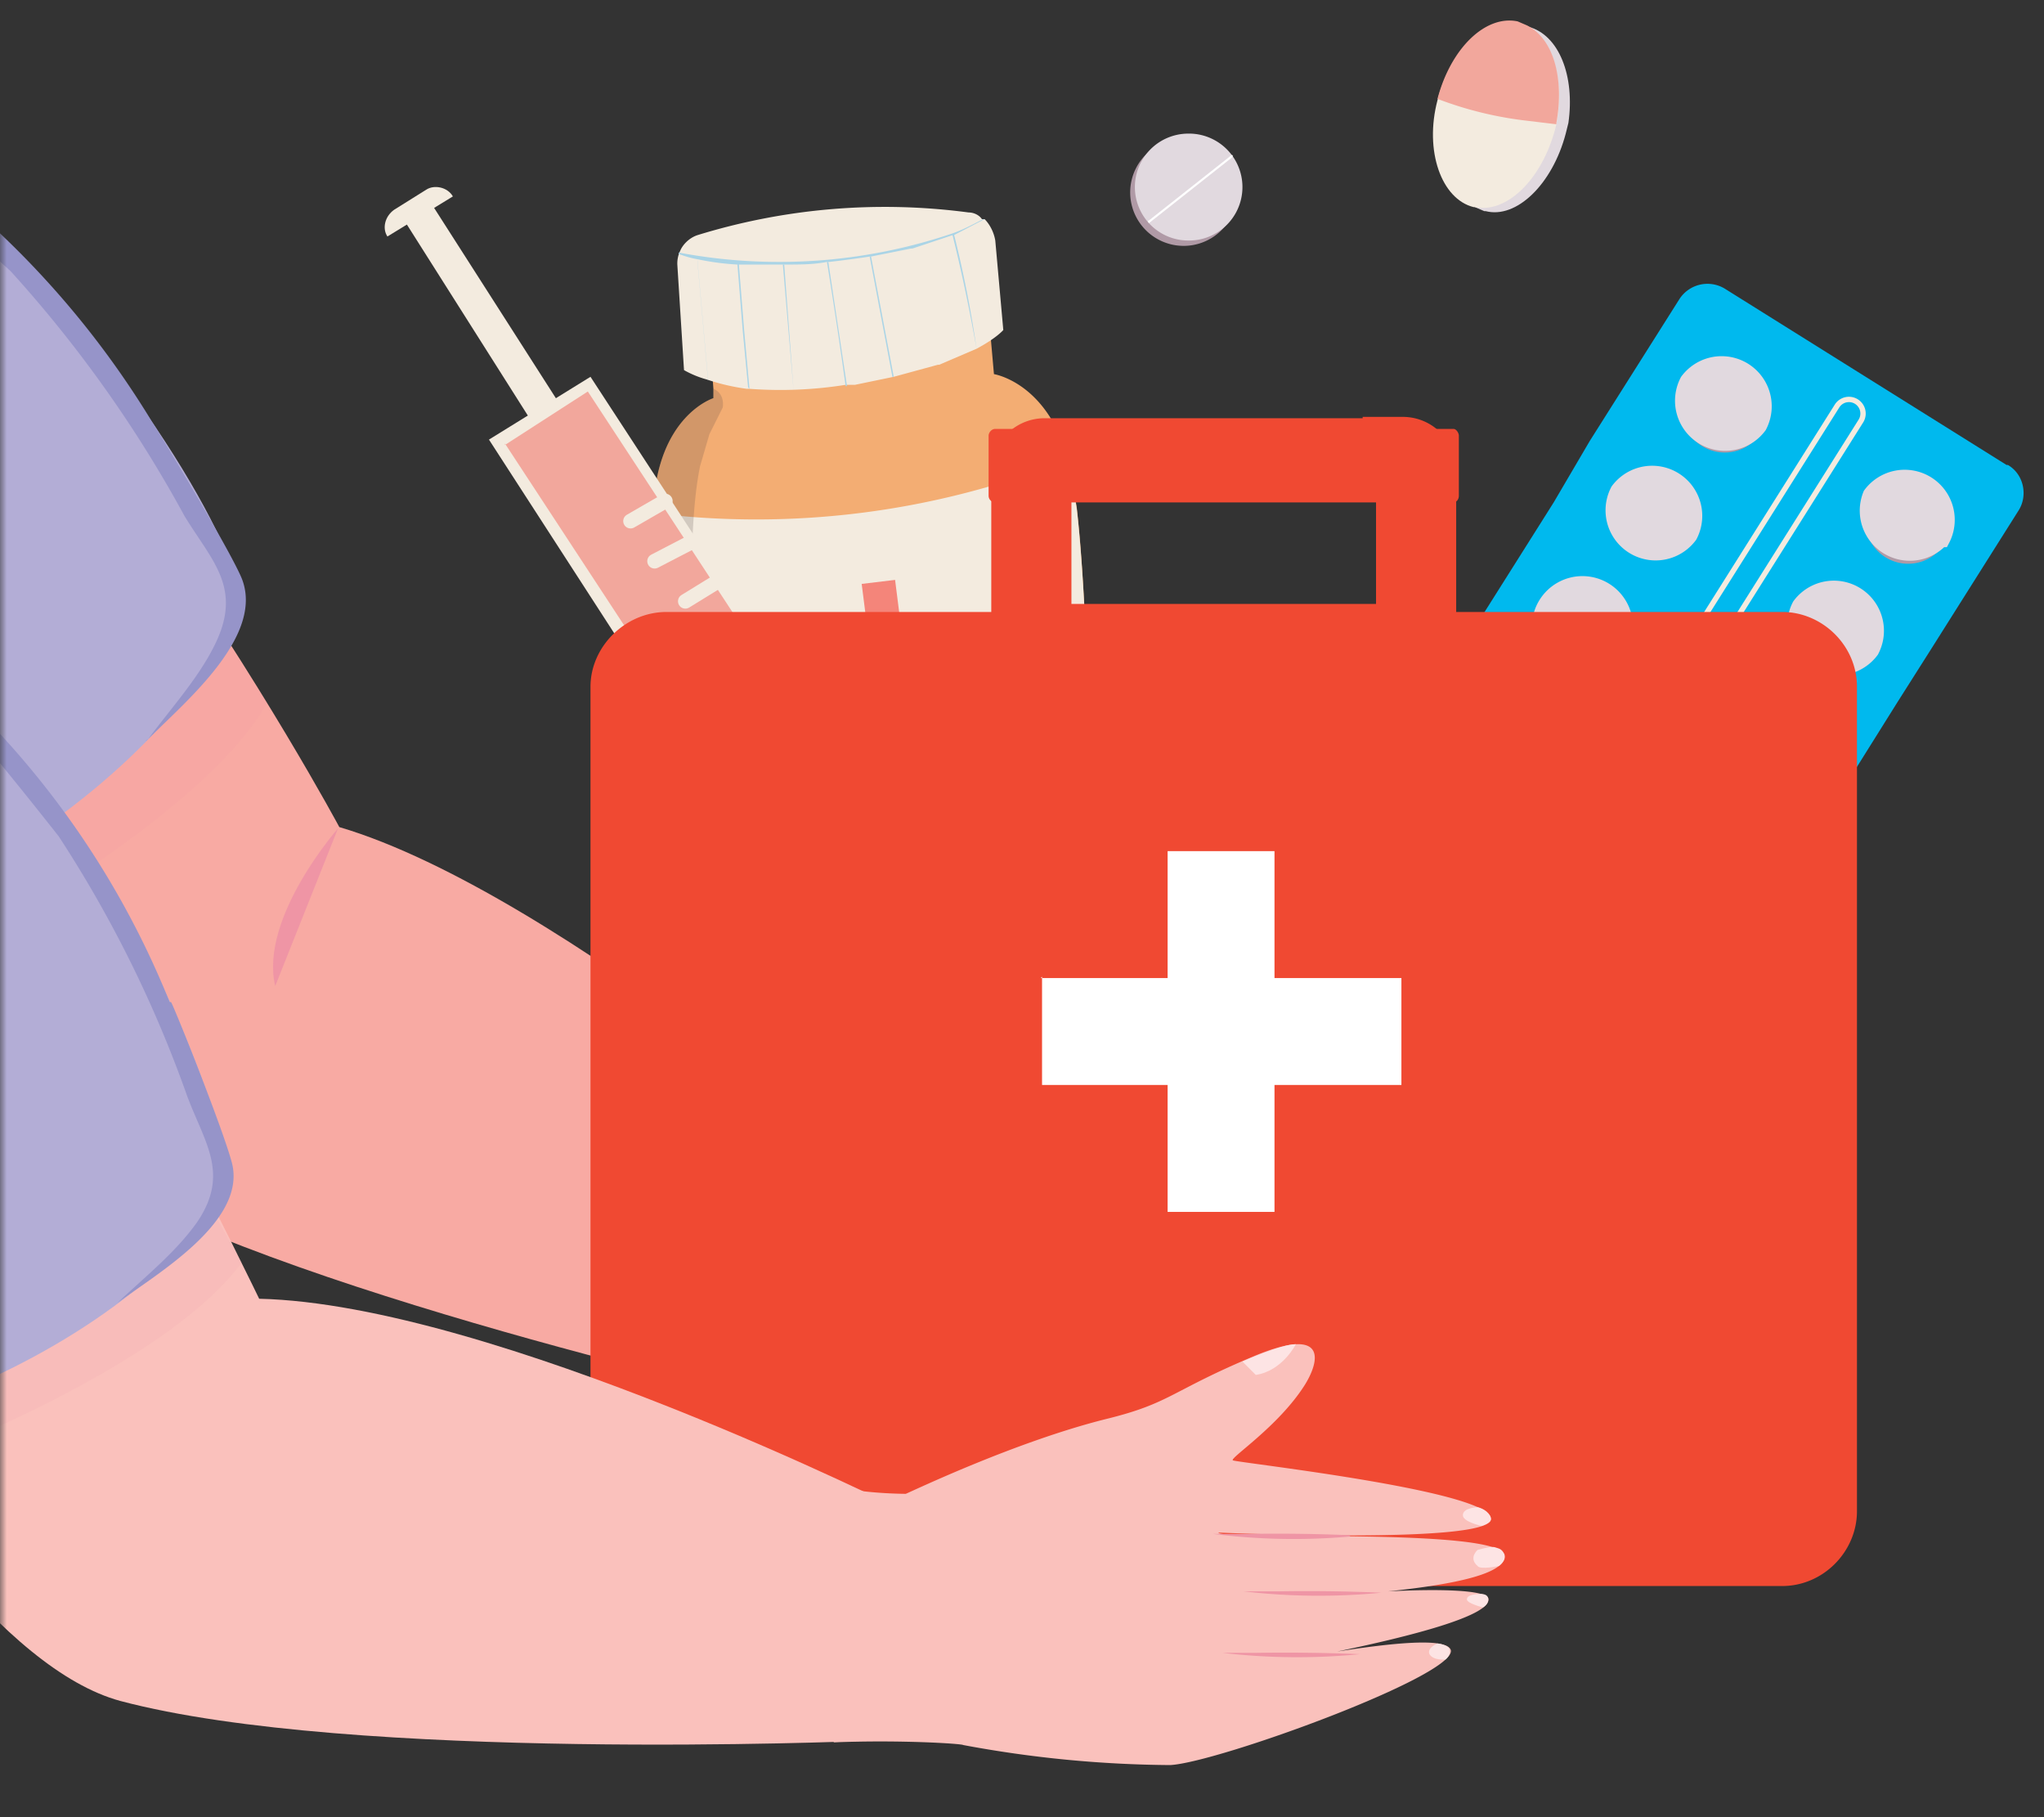 <svg width="153" height="136" fill="none" xmlns="http://www.w3.org/2000/svg"><rect width="100%" height="100%" fill="#333333" stroke="none"/><mask id="a" style="mask-type:alpha" maskUnits="userSpaceOnUse" x="0" y="0" width="153" height="136"><rect y=".1" width="152.4" height="134.9" fill="#D9D9D9"/></mask><g mask="url(#a)"><path d="M150.3 34.8c1.2.7 1.5 2.3.8 3.4l-6.5 10.3-2.6 4.1L128.6 74a2.5 2.5 0 0 1-3.4.8L104 61.6a2.5 2.5 0 0 1-.7-3.4l13-20.6L119 33l6.7-10.6a2.5 2.5 0 0 1 3.4-.8l21.1 13.2Z" fill="#00B9EE"/><path d="M115.6 67.3a1 1 0 0 1-.4-1.5l22.3-35.4a1 1 0 0 1 1.8 1.1L117 66.9a1 1 0 0 1-1.4.4Z" stroke="#F3EBDF" stroke-width=".4" stroke-miterlimit="10"/><path d="M131.8 32.4a3.2 3.2 0 0 1-5.4-3.5 3.2 3.2 0 0 1 5.4 3.5Z" fill="#B09AA6"/><path d="M131.7 31.9a3.2 3.2 0 0 1-5.4-3.4 3.2 3.2 0 0 1 5.4 3.4Z" fill="#E1D9DF" stroke="#E1D9DF" stroke-width="1.1" stroke-miterlimit="10"/><path d="M126.6 40.6a3.2 3.2 0 0 1-5.4-3.4 3.2 3.2 0 0 1 5.4 3.4Z" fill="#B09AA6"/><path d="M126.5 40.1a3.2 3.2 0 0 1-5.4-3.4 3.2 3.2 0 0 1 5.4 3.4Z" fill="#E1D9DF" stroke="#E1D9DF" stroke-width="1.1" stroke-miterlimit="10"/><path d="M121.3 49.1a3.2 3.2 0 0 1-5.5-3.4 3.2 3.2 0 0 1 5.5 3.4Z" fill="#B09AA6"/><path d="M121.2 48.6a3.2 3.2 0 0 1-5.5-3.4 3.2 3.2 0 0 1 5.5 3.4Z" fill="#E1D9DF" stroke="#E1D9DF" stroke-width="1.1" stroke-miterlimit="10"/><path d="M115.5 58.2a3.2 3.2 0 0 1-5.4-3.4 3.2 3.2 0 0 1 5.4 3.4Z" fill="#B09AA6"/><path d="M115.4 57.7a3.2 3.2 0 0 1-5.4-3.4 3.2 3.2 0 0 1 5.4 3.4Z" fill="#E1D9DF" stroke="#E1D9DF" stroke-width="1.1" stroke-miterlimit="10"/><path d="M145.4 40.9a3.2 3.2 0 0 1-5.4-3.4 3.2 3.2 0 0 1 5.4 3.4Z" fill="#B09AA6"/><path d="M145.3 40.4A3.2 3.2 0 0 1 140 37a3.2 3.2 0 0 1 5.4 3.4Z" fill="#E1D9DF" stroke="#E1D9DF" stroke-width="1.1" stroke-miterlimit="10"/><path d="M140.2 49.2a3.2 3.2 0 0 1-5.4-3.4 3.2 3.2 0 0 1 5.4 3.4Z" fill="#B09AA6"/><path d="M140.1 48.7a3.2 3.2 0 0 1-5.4-3.4 3.2 3.2 0 0 1 5.4 3.4Z" fill="#E1D9DF" stroke="#E1D9DF" stroke-width="1.1" stroke-miterlimit="10"/><path d="M134.9 57.6a3.2 3.2 0 0 1-5.5-3.4 3.2 3.2 0 0 1 5.5 3.4Z" fill="#B09AA6"/><path d="M134.8 57.2a3.2 3.2 0 0 1-5.4-3.5 3.2 3.2 0 0 1 5.4 3.5Z" fill="#E1D9DF" stroke="#E1D9DF" stroke-width="1.1" stroke-miterlimit="10"/><path d="M129.1 66.7a3.2 3.2 0 0 1-5.4-3.4 3.2 3.2 0 0 1 5.4 3.4Z" fill="#B09AA6"/><path d="M129 66.3a3.2 3.2 0 0 1-5.4-3.5 3.2 3.2 0 0 1 5.5 3.5Z" fill="#E1D9DF" stroke="#E1D9DF" stroke-width="1.1" stroke-miterlimit="10"/><path d="M81 67c-1.5 1-5.7 3-13.5 3.7h-.4c-2.4.2-4.5.2-6.3.1a27.5 27.5 0 0 1-7.6-1.5c-.4-.2-.8-.6-.8-1l-.8-5.1V63a330 330 0 0 1-2.7-24.7v-.2c.3-7 4.5-8.3 4.5-8.3v-.7l-.2-2.8 4-1.2 6.4-.2 10.5-.3.3 3.4s3.9.6 5.5 6.2l.3 1.3.4 2.5c.6 5.2.9 14.1 1 20.6v.8l.1 6.4c0 .4-.2.9-.7 1.1Z" fill="#F3AD73"/><path d="M81.6 58.7a21.3 21.3 0 0 1-10 3.8 66.3 66.3 0 0 1-20 .5 330 330 0 0 1-2.7-24.6 62.8 62.8 0 0 0 31-4l.3 1.2.4 2.5c.6 5.2.9 14.1 1 20.6Z" fill="#F3EBDF"/><path d="m67 43.4-2.5.3 1.8 14.2 2.5-.3L67 43.4Z" fill="#F4857A"/><path d="m73 51.3-.4-2.9L60.3 50l.3 2.9L73 51.3Z" fill="#F4857A"/><path opacity=".2" d="m54 69.6-.8-.3c-.5-.2-.8-.6-.8-1l-.8-5.1V63a330 330 0 0 1-2.7-24.7v-.2c.3-7 4.5-8.3 4.5-8.3v-.7c.5.2.8.7.7 1.4l-1 2-.7 2.4c-.4 2-.5 4-.6 6-.2 4.7-.1 9.6.1 14.4.3 4.8.8 9.6 2.1 14.2Z" fill="#504141"/><path d="M75.1 24.7s-.5.6-2 1.4l-2.8 1.2h-.1l-3.3.9-2.9.6h-.7a31.1 31.1 0 0 1-7.2.3h-.2a15.9 15.9 0 0 1-3-.7 7.5 7.5 0 0 1-1.7-.7l-.5-7.9a2.2 2.2 0 0 1 .2-1c.2-.5.7-1 1.3-1.2a47.6 47.6 0 0 1 20.3-1.7c.4 0 .8.2 1 .5h.2c.4.4.7 1 .8 1.6l.6 6.7Z" fill="#F3EBDF"/><path d="m73.7 16.4-2.3 1.2h-.1l-3 1h-.1l-3 .6h-.1a73 73 0 0 1-3 .4h-.2c-1 .2-2 .2-3.2.2h-3.5a19.7 19.7 0 0 1-3-.4 7 7 0 0 1-1.4-.4v-.1a40.5 40.5 0 0 0 20.4-1.4c.9-.3 1.6-.7 2.4-1.1Z" fill="#AAD4E6"/><path d="m53 28.5-.8-9v-.1l.8 9Zm3 .5-.4-4.2-.4-5 .1-.1.4 5 .4 4.4Zm3.4.2-.8-9.4h.1l.7 9.4Zm4-.3h-.1a397.2 397.2 0 0 0-1.4-9.3h.1l1.4 9.3Zm3.6-.7h-.2l-1.7-9h.1l1.7 9Zm3.3-.9h-.1a177.1 177.1 0 0 0 .1 0Zm2.8-1.3v.1c-.5-2.8-1.1-5.7-1.8-8.5v-.1h.1a87 87 0 0 1 1.7 8.6Z" fill="#AAD4E6"/><path d="m60.7 62.5 3.3 4.9" stroke="#B09AA6" stroke-width=".6" stroke-miterlimit="10" stroke-linecap="round" stroke-linejoin="round"/><path d="M55.1 61.5 36.6 32.9l7.6-4.7L63 57l-7.9 4.5Zm3.1 0 3-1.5.2.3v.2l1 1.8-2.9 1.6-.6-1.2-.4-.7-.3-.5Z" fill="#F3EBDF"/><path d="m37.8 33.3 6.2-4 16 24.4 1.9 2.7-6.4 3.8-17.7-27Z" fill="#F2A79C"/><path d="m59.1 51.7-2.6 1.5m.8-4.5-2.6 1.5m.7-4-2.6 1.5m1.1-4.3L51.3 45m.4-4.4L49 42m.8-4.5L47.2 39" stroke="#F3EBDF" stroke-width="1.1" stroke-miterlimit="10" stroke-linecap="round" stroke-linejoin="round"/><path d="m60 53.7 1.9 2.7-6.4 3.8 4.6-6.5Z" fill="#F4857A"/><path opacity=".5" d="m58.5 62 2.9-1.7-2.6 2.1-.3-.4Z" fill="#B09AA6"/><path d="m55.9 60.6 5.8-3v.3l.1.1.8 1.6-5.4 3-.6-.8-.5-.8-.2-.4Z" fill="#F3EBDF"/><path opacity=".5" d="m56.1 61 5.7-3.1v.1l-5.5 3.3-.2-.3Z" fill="#B09AA6"/><path d="m41.8 30.1-9.6-15-2 1.3 9.5 15 2-1.3Z" fill="#F3EBDF"/><path d="m33.9 14.7-4.9 3c-.4-.6-.2-1.5.5-2l2.4-1.5c.6-.4 1.6-.2 2 .5Z" fill="#F3EBDF"/><path d="m111.1 15.8-.7-.3c-2-1-2.8-4.3-2-7.7 1-3.7 3.6-6.3 6-5.8 2.3.6 3.5 3.7 3 7.2l-.2.8c-1 3.8-3.7 6.4-6 5.8Z" fill="#E1D9DF"/><path d="M110.4 15.5h-.1c-2.4-.6-3.7-4.2-2.7-8s3.6-6.3 6-5.8l.7.3c2 1 2.8 4 2.2 7.3l-.1.4c-1 3.7-3.6 6.3-6 5.8Z" fill="#F3EBDF"/><path d="M116.5 9.3 114 9a27.5 27.5 0 0 1-6.4-1.6c1-3.8 3.6-6.3 6-5.8l.7.3c2 1 2.8 4 2.2 7.3Z" fill="#F2A79C"/><path d="M88.7 18.4a4 4 0 1 1-.2-8 4 4 0 0 1 .2 8Z" fill="#B09AA6"/><path d="M89 18a4 4 0 1 1-.1-8 4 4 0 0 1 .2 8Z" fill="#E1D9DF"/><path d="M86 16.7c-.1-.1-.1-.2 0-.2l6.2-4.9c.1 0 .1.1 0 .2L86 16.7Z" fill="#fff"/><path d="M58.4 105c5 1.1 9.3 2.6 9.4 2.7.3.6 11 4.5 14.6 5.3 3.5.7 22.3-1 22.4-3 0-1-4.2-1.7-8.2-2 5.4.2 12 .3 12-1-.2-.8-3.3-1.7-7.2-2.5 4.8.7 9 1 9.1-.4.3-2.1-20.3-6.4-20.2-7 0 0 19.3 6 20 4.2.6-2-17-8.8-17.6-9.2-.3-.2 4-1.5 6.6-4.1 1.6-1.5 2.7-3.7-2.8-3-7 1-7.1 1.8-12.2 1.7-7 0-15.4 1.6-15.8 1.7a25 25 0 0 1-5-1.8 24.5 24.5 0 0 1-5.1 18.4Z" fill="#F8AAA3"/><path d="M68 89.7S42 66.8 25.4 61.9c0 0-23-43-49-59l-17 28.1S-8 79.6 7.5 88.4c15.6 8.9 52.8 17 52.8 17l7.8-15.7Z" fill="#F8AAA3"/><path d="M-8.3 73.8S14.5 62.4 20 52.6L17 48l-31.4 18.8 6.2 7Z" fill="#EF95A5" style="mix-blend-mode:multiply" opacity=".1"/><path d="M-39.8 7.7c-13.3 9.6-2.6 26.2 20.7 60.4 4.1 6 29.8-6.6 37-22.3 2.4-5-31.2-57.2-57.7-38Z" fill="#B3ADD6"/><path d="M11.4 31.6A67.9 67.9 0 0 0-15.8 6.3S-11 9.5.8 20.3a94 94 0 0 1 13 18.3c2 3.3 4.3 5.3 2.4 9.4-1.2 2.6-3.4 5-5.1 7.3-.2.2-.3.2 0 0 2.8-2.8 8.7-7.7 7-12-.9-2.2-6.6-11.6-6.7-11.7Z" fill="#9694C9"/><path d="M25.3 62s-5.9 6.7-4.7 11.8L25.3 62Z" fill="#EF95A5"/><path d="M105 34.3H78.2a1 1 0 0 0-1 .9v13H106v-13c0-.5-.4-1-1-1Z" stroke="#F04932" stroke-width="6" stroke-miterlimit="10"/><path d="M108.8 37.6H74.5a.5.5 0 0 1-.5-.5v-4.5c0-.2.2-.5.5-.5h34.3c.2 0 .4.3.4.5v4.5c0 .3-.2.5-.4.5Zm24.6 81.1H49.9a5.6 5.6 0 0 1-5.7-5.6V51.4c0-3 2.6-5.6 5.7-5.6h83.5c3 0 5.6 2.5 5.6 5.6v61.7c0 3-2.5 5.6-5.6 5.6Z" fill="#F04932"/><path d="M95.4 63.7h-8v27h8v-27Z" fill="#fff"/><path d="M78 73.1v8.1h26.9v-8h-27Z" fill="#fff"/><path d="M62.4 130.4c5-.2 9.6.1 9.7.2a87 87 0 0 0 15.5 1.5c3.6-.2 21.4-6.7 21-8.6-.3-1-4.6-.5-8.5.1 5.3-1.1 11.7-2.7 11.3-4-.3-.6-3.6-.7-7.5-.5 4.8-.5 8.9-1.3 8.7-2.7-.3-2.1-21.3-1.1-21.4-1.7 0 0 20.3.9 20.4-1 .2-2.1-18.7-4.2-19.3-4.4-.4-.1 3.4-2.5 5.4-5.7 1.1-1.8 1.6-4.3-3.6-2.2-6.5 2.7-6.4 3.6-11.3 4.8-6.8 1.7-14.5 5.4-15 5.6 0 0-2.9 0-5-.5 3.4 10 .7 16.7-.4 19.1Z" fill="#FAC1BC"/><path d="M67.9 113.2s-31-15.6-48.5-16c0 0-12.6-26.1-20.2-36.6L-30.3 72s22 50.6 39.3 55.3c17.3 4.6 55.4 3 55.4 3l3.5-17.1Z" fill="#FAC1BC"/><path d="M-9.2 110.5s20.8-7.3 27.3-16l-2.6-4.6-29 14 4.3 6.6Z" fill="#EF95A5" style="mix-blend-mode:multiply" opacity=".1"/><path d="M-32.4 44.1c-14.2 7.1-6.7 24.7 10.1 61 3 6.5 29.6-1.6 39-15.5C19.8 85.3-4 30-32.3 44.1Z" fill="#B3ADD6"/><path d="M12.7 75a65.7 65.7 0 0 0-22-28.4s4.1 3.8 13.7 16A91 91 0 0 1 14 82c1.3 3.5 3.2 5.8.8 9.4-1.6 2.3-4 4.2-6 6.1-.3.2-.3.2 0 0 3-2.2 9.5-6 8.6-10.3C16.9 85 12.9 75 12.8 75Z" fill="#9694C9"/><path d="M101 115a48.1 48.1 0 0 1-10.2-.2h2.6a128.9 128.9 0 0 1 7.7.1Zm2.4 4.2a48.4 48.4 0 0 1-10.3-.1h2.6a128.9 128.9 0 0 1 7.7.1Zm-1.6 4.6a48.2 48.2 0 0 1-10.3-.1h2.6a137 137 0 0 1 7.7.1Z" fill="#EF95A5"/><path d="M97 100.6s-1 2-3 2.3l-1-1s2.9-1.3 4-1.3Zm13.7 12.2s-1.2 0-1.2.6c0 .5 1.4.8 1.4.8s.7-.2.7-.5c0-.4-.5-.8-1-.9Zm-.1 3.2s1-.3 1.3-.2c.3.1.5.1.7.5.2.5-.4.9-.4.9s-1.4.3-1.6 0c-.7-.6 0-1.2 0-1.2Zm.1 3.3s-.9 0-.9.4c0 .3 1.2.6 1.2.6s.4-.2.4-.6c0-.5-.7-.4-.7-.4Zm-3.1 3.7s-.8.3-.6.8c.3.5 1.2.4 1.2.4s.4-.3.3-.7c0-.4-.9-.5-.9-.5Z" fill="#FDE4E4"/></g></svg>